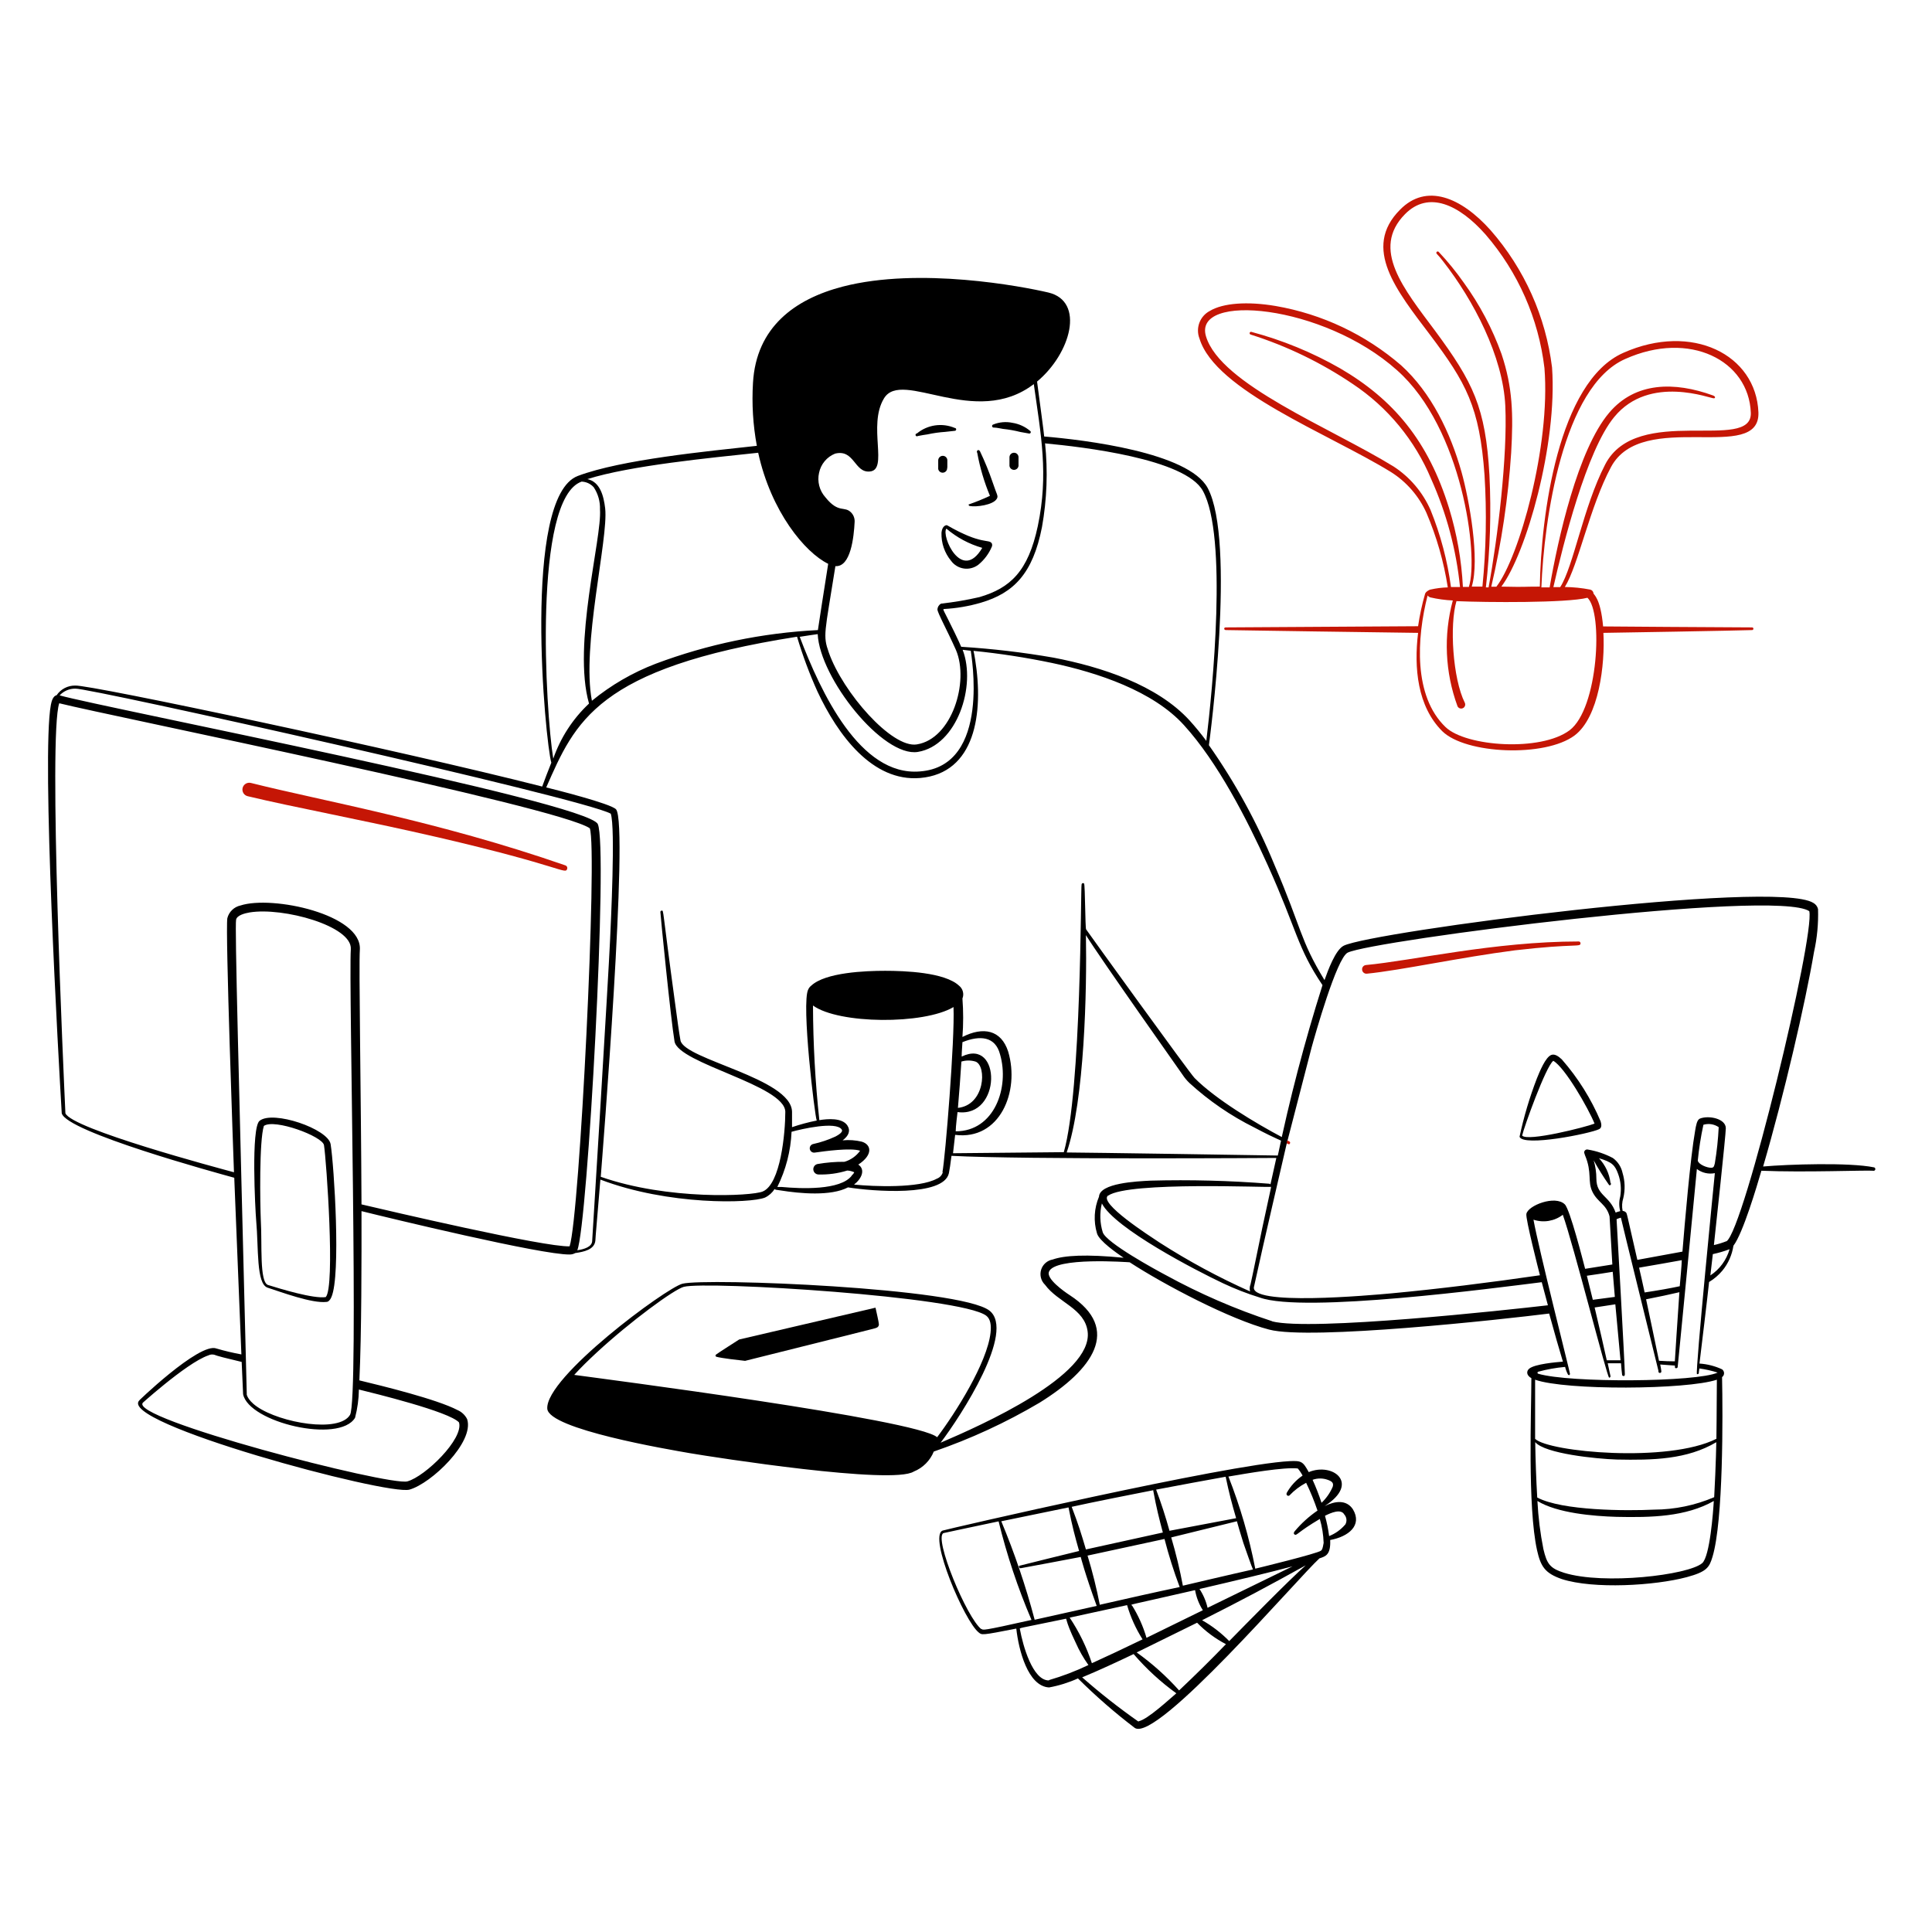 <svg width="154" height="154" viewBox="0 0 154 154" fill="none" xmlns="http://www.w3.org/2000/svg">
<path d="M110.866 37.622C112.111 38.406 113.097 39.539 113.702 40.88C114.515 42.782 115.086 44.777 115.404 46.821C114.934 46.833 114.467 46.892 114.009 46.997C113.955 46.997 113.649 47.158 113.595 47.327C113.35 48.176 113.163 49.042 113.036 49.917L97.705 50.01C97.528 50.01 97.551 50.217 97.705 50.224C97.705 50.224 111.702 50.439 113.036 50.446C112.698 53.237 112.982 56.303 114.96 58.281C116.822 60.12 123.154 60.381 125.507 58.626C127.462 57.161 127.945 52.93 127.807 50.446C128.267 50.446 138.631 50.263 139.658 50.224C139.686 50.224 139.714 50.213 139.734 50.193C139.754 50.173 139.765 50.145 139.765 50.117C139.765 50.088 139.754 50.061 139.734 50.041C139.714 50.021 139.686 50.01 139.658 50.01C137.91 50.01 127.784 49.933 127.784 49.933C127.577 47.633 127.017 47.403 127.017 47.296C127.011 47.225 126.983 47.158 126.936 47.104C126.889 47.05 126.826 47.013 126.757 46.997C126.09 46.867 125.413 46.797 124.733 46.79C125.806 45.065 126.726 40.374 128.413 37.231C130.912 32.547 140.317 37.009 140.164 32.869C139.98 28.27 134.875 25.687 129.394 28.125C124.189 30.424 122.832 41.156 122.74 46.759C121.169 46.759 121.928 46.805 119.674 46.759C121.644 44.138 124.151 35.399 123.714 29.29C123.213 25.235 121.507 21.424 118.815 18.351C116.454 15.706 113.687 14.587 111.602 16.711C108.536 19.777 111.357 23.203 113.978 26.676C116.861 30.509 117.941 32.417 118.332 37.875C118.516 40.836 118.459 43.807 118.164 46.759H117.313C117.972 44.605 117.121 39.86 116.5 37.63C115.611 34.479 114.093 31.306 111.686 29.121C108.843 26.666 105.385 25.031 101.683 24.391C99.422 24.008 97.49 24.154 96.44 24.782C96.054 24.983 95.755 25.32 95.603 25.727C95.45 26.135 95.453 26.585 95.612 26.99C96.884 31.152 105.884 34.556 110.866 37.622ZM129.547 28.615C134.675 26.315 139.397 28.73 139.558 32.9C139.681 36.097 130.459 32.134 127.945 37.032C126.197 40.42 125.423 45.157 124.365 46.798H123.821C124.587 43.417 126.466 35.897 128.673 33.237C131.494 29.796 136.408 31.804 136.622 31.75C136.707 31.75 136.791 31.612 136.538 31.52C133.472 30.409 130.352 30.432 128.267 32.9C125.76 35.859 124.181 42.988 123.522 46.821H122.863C123.07 41.455 124.572 30.8 129.547 28.615ZM118.723 37.867C118.417 32.456 117.42 30.47 114.392 26.369C111.909 23.035 109.249 19.853 111.993 17.071C113.863 15.17 116.301 16.304 118.417 18.696C121.007 21.695 122.641 25.4 123.108 29.336C123.606 35.545 121.077 44.46 119.275 46.767H118.869C119.689 43.257 120.22 39.686 120.456 36.089C120.632 33.023 120.578 30.892 119.689 28.224C118.959 26.193 117.944 24.276 116.677 22.529C116.072 21.667 115.406 20.85 114.684 20.083C114.665 20.061 114.639 20.047 114.61 20.044C114.581 20.041 114.553 20.05 114.53 20.068C114.508 20.086 114.494 20.113 114.491 20.142C114.488 20.17 114.497 20.199 114.515 20.221C114.707 20.422 114.886 20.634 115.052 20.858C117.443 23.924 119.804 28.401 119.988 32.356C120.172 36.311 119.383 42.911 118.654 46.821H118.44C118.778 43.849 118.873 40.855 118.723 37.867ZM126.535 47.648C127.799 48.806 127.401 56.495 125.109 58.212C122.817 59.929 116.845 59.522 115.22 57.951C112.66 55.49 112.921 50.883 113.794 47.465C113.849 47.536 113.924 47.59 114.009 47.618C114.598 47.754 115.199 47.836 115.803 47.863C115.052 50.645 115.184 53.591 116.178 56.295C116.215 56.373 116.281 56.432 116.361 56.461C116.442 56.489 116.53 56.485 116.608 56.449C116.685 56.412 116.744 56.346 116.773 56.266C116.802 56.185 116.798 56.096 116.761 56.019C115.795 54.088 115.535 49.795 116.094 47.917C118.486 48.024 124.886 48.07 126.535 47.648ZM111.357 29.512C116.554 34.111 117.888 44.299 117.083 46.782H116.608C116.499 44.652 116.128 42.544 115.504 40.504C113.848 35.138 111.073 31.842 106.819 29.359C104.596 28.087 102.218 27.111 99.744 26.453C99.715 26.446 99.685 26.451 99.66 26.466C99.635 26.481 99.617 26.505 99.609 26.534C99.602 26.562 99.607 26.593 99.622 26.618C99.637 26.643 99.662 26.661 99.69 26.668C102.579 27.584 105.32 28.911 107.831 30.608C110.614 32.461 112.788 35.096 114.078 38.182C115.302 40.909 116.079 43.816 116.378 46.79H115.657C115.374 44.686 114.828 42.626 114.032 40.658C113.41 39.242 112.39 38.038 111.096 37.193C106.029 34.073 97.298 30.654 96.133 26.821C95.052 23.303 105.47 24.238 111.357 29.512ZM45.073 68.982C34.863 65.433 25.71 63.846 20.015 62.412C19.944 62.392 19.87 62.387 19.798 62.397C19.725 62.406 19.655 62.43 19.592 62.467C19.529 62.504 19.474 62.553 19.43 62.612C19.387 62.671 19.355 62.738 19.338 62.81C19.321 62.881 19.319 62.955 19.331 63.027C19.343 63.099 19.37 63.168 19.409 63.23C19.449 63.292 19.5 63.345 19.561 63.386C19.622 63.427 19.69 63.456 19.762 63.47C23.426 64.352 28.96 65.364 34.947 66.751C44.836 69.051 45.05 69.733 45.211 69.258C45.228 69.203 45.224 69.143 45.198 69.092C45.172 69.04 45.127 69.001 45.073 68.982ZM125.983 75.183C125.983 75.165 125.979 75.147 125.972 75.13C125.965 75.114 125.955 75.098 125.942 75.085C125.929 75.073 125.914 75.062 125.897 75.055C125.881 75.049 125.863 75.045 125.845 75.045C119.122 75.045 112.583 76.578 108.881 76.923C108.836 76.927 108.792 76.94 108.752 76.961C108.712 76.982 108.677 77.011 108.648 77.046C108.619 77.081 108.598 77.121 108.585 77.165C108.573 77.208 108.569 77.254 108.574 77.299C108.578 77.344 108.591 77.388 108.612 77.429C108.633 77.469 108.662 77.505 108.697 77.534C108.732 77.563 108.772 77.585 108.815 77.599C108.859 77.612 108.905 77.617 108.95 77.613C111.663 77.345 116.362 76.317 120.762 75.75C125.645 75.183 125.99 75.528 125.983 75.183ZM102.825 91.135C102.832 91.122 102.836 91.109 102.837 91.094C102.838 91.08 102.837 91.066 102.833 91.052C102.828 91.039 102.821 91.026 102.812 91.016C102.803 91.005 102.792 90.996 102.779 90.989L102.587 90.89L102.541 91.12C102.672 91.181 102.771 91.281 102.825 91.135Z" fill="#C51605"/>
<path d="M149.385 93.051C147.415 92.645 142.548 92.806 140.539 92.982C142.195 87.325 143.905 79.951 144.594 75.888C144.844 74.764 144.952 73.613 144.916 72.462C144.891 72.358 144.845 72.261 144.78 72.177C144.716 72.092 144.634 72.022 144.541 71.971C141.475 70.047 109.348 74.271 107.11 75.382C106.443 75.712 105.845 77.375 105.577 78.126C103.592 74.861 103.799 74.087 101.583 68.928C100.203 65.568 98.452 62.372 96.363 59.4C96.417 58.993 98.54 43.133 96.263 38.894C94.73 36.058 86.429 35.062 83.232 34.793C83.232 34.625 82.834 31.727 82.665 30.416C85.363 28.163 86.498 24.016 83.569 23.318C81.492 22.828 73.29 21.264 67.181 22.843C63.348 23.839 60.282 26.078 60.021 30.508C59.918 32.191 60.021 33.88 60.328 35.537C56.364 35.974 49.542 36.626 46.062 37.936C41.585 39.623 43.471 59.208 43.946 60.795C43.686 61.439 43.441 62.09 43.218 62.696C32.065 59.852 7.098 54.547 5.987 54.647C5.697 54.644 5.411 54.712 5.155 54.845C4.898 54.979 4.678 55.174 4.515 55.414C4.216 55.483 4.109 55.904 4.055 56.18C3.289 60.258 4.676 84.612 4.921 88.743C5.328 90.23 17.14 93.457 18.673 93.879C18.75 95.895 19.156 105.906 19.241 107.961C18.574 107.839 17.913 107.683 17.263 107.493C15.898 106.933 10.671 112.023 11.13 111.602C9.13 113.38 30.9 119.229 32.64 118.738C34.38 118.248 37.822 114.959 37.239 113.127C37.078 112.801 36.806 112.543 36.473 112.399C34.825 111.533 30.463 110.467 28.646 110.03C28.822 106.32 28.822 100.234 28.815 96.539C30.969 97.076 43.195 100.034 45.403 99.996C45.561 99.998 45.717 99.959 45.855 99.881C46.56 99.781 47.388 99.605 47.457 98.885C47.457 98.67 47.633 96.8 47.856 94.025C53.26 96.087 59.814 95.933 60.979 95.458C61.293 95.307 61.559 95.07 61.746 94.776C61.799 94.845 61.822 94.83 62.229 94.891C63.762 95.136 66.215 95.366 67.594 94.646C69.549 94.96 75.214 95.412 75.636 93.519C75.689 93.266 75.766 92.752 75.843 92.131C81.515 92.438 101.66 92.3 101.737 92.3L101.269 94.408C101.257 94.391 101.241 94.376 101.222 94.367C101.204 94.358 101.183 94.353 101.162 94.354C101.162 94.293 101.162 94.308 101.162 94.354C98.023 94.107 94.873 94.025 91.725 94.109C90.606 94.163 87.655 94.301 87.601 95.389C87.21 96.314 87.153 97.347 87.441 98.31C87.609 98.915 89.035 99.897 89.564 100.257C86.567 99.958 84.819 100.073 83.914 100.395C83.699 100.432 83.499 100.529 83.335 100.673C83.171 100.818 83.051 101.005 82.988 101.214C82.924 101.423 82.92 101.646 82.975 101.857C83.03 102.068 83.143 102.26 83.301 102.411C84.328 103.821 86.467 104.296 86.697 106.144C87.134 109.647 78.227 113.61 74.976 114.998C76.609 112.851 80.986 106.098 78.863 104.465C76.502 102.648 56.257 101.851 54.395 102.326C53.084 102.664 43.448 109.785 43.624 112.292C43.747 113.924 53.229 115.526 54.992 115.833C56.978 116.17 71.144 118.378 72.838 117.297C73.197 117.152 73.523 116.936 73.797 116.662C74.071 116.388 74.287 116.062 74.432 115.703C77.368 114.694 80.193 113.389 82.864 111.809C87.08 109.195 89.441 105.96 85.271 103.239C84.773 102.917 83.408 101.936 83.608 101.384C84.037 100.165 89.962 100.617 90.047 100.617C92.799 102.411 98.065 105.178 101.169 105.983C104.45 106.849 119.781 105.17 123.484 104.703C123.905 106.236 124.312 107.662 124.58 108.536C124.005 108.582 122.364 108.727 121.905 109.087C121.652 109.287 121.659 109.624 122.066 109.854C122.066 112.422 121.751 120.103 122.518 123.568C122.809 124.863 123.146 125.4 124.488 125.867C127.025 126.687 131.9 126.396 134.453 125.714C136.04 125.285 136.247 124.947 136.5 124.104C137.374 121.237 137.328 112.775 137.266 109.77C137.315 109.734 137.355 109.687 137.383 109.633C137.41 109.58 137.425 109.52 137.425 109.459C137.425 109.399 137.41 109.339 137.383 109.285C137.355 109.231 137.315 109.184 137.266 109.149C136.699 108.886 136.088 108.73 135.465 108.689C135.572 107.83 136.147 103.032 136.231 102.188C136.632 101.948 136.99 101.642 137.289 101.284C137.758 100.714 138.063 100.028 138.171 99.299C138.937 98.294 140.041 94.546 140.401 93.32C143.82 93.465 148.833 93.266 149.301 93.32C149.337 93.331 149.375 93.327 149.408 93.31C149.441 93.293 149.466 93.263 149.477 93.228C149.489 93.192 149.485 93.153 149.468 93.12C149.451 93.087 149.421 93.062 149.385 93.051ZM45.771 109.593C46.284 109.026 46.89 108.436 47.534 107.838C50.27 105.308 53.751 102.763 54.51 102.572C56.349 102.096 76.555 103.338 78.61 104.871C78.955 105.132 79.024 105.638 78.955 106.244C78.679 108.651 76.165 112.621 74.7 114.561C73.045 113.135 47.963 109.892 45.771 109.593ZM83.332 35.345C86.26 35.621 94.47 36.564 95.88 39.124C97.873 42.727 96.647 55.015 96.156 59.055C95.727 58.48 95.282 57.936 94.83 57.437C92.231 54.586 87.77 53.152 83.991 52.424C81.563 52.001 79.114 51.712 76.655 51.558C76.579 51.558 76.701 51.673 76.096 50.431C75.191 48.568 75.137 48.599 75.229 48.545C76.234 48.492 77.23 48.322 78.196 48.039C80.787 47.273 82.328 45.74 83.056 42.014C83.451 39.806 83.534 37.553 83.301 35.322L83.332 35.345ZM76.732 51.795C77.215 51.864 77.345 51.857 77.383 51.88C77.383 52.071 79.062 61.078 73.313 61.492C68.56 61.883 65.433 55.214 63.746 50.761C64.36 50.661 64.85 50.592 65.18 50.546C65.341 54.041 70.369 60.381 73.16 59.936C76.295 59.423 77.836 54.655 76.732 51.795ZM65.287 37.691C65.356 37.349 65.509 37.03 65.733 36.762C65.956 36.494 66.243 36.286 66.567 36.158C68.1 35.782 68.1 37.691 69.319 37.584C70.852 37.484 69.143 33.927 70.461 31.758C71.895 29.366 77.705 34.203 82.404 30.616C82.972 34.655 83.592 37.798 82.726 41.922C81.96 45.54 80.534 46.874 78.073 47.595C77.062 47.828 76.038 48.002 75.007 48.116C74.925 48.163 74.856 48.229 74.806 48.309C74.756 48.39 74.728 48.482 74.723 48.576C74.723 48.844 75.49 50.216 76.203 51.819C77.268 54.333 75.881 58.901 73.075 59.338C71.082 59.653 67.181 55.184 66.069 52.025C65.579 50.63 65.724 50.577 66.59 45.127C67.809 45.211 68.062 42.827 68.123 41.593C68.136 41.331 68.045 41.075 67.87 40.88C67.319 40.274 66.866 40.98 65.793 39.638C65.559 39.378 65.391 39.065 65.303 38.726C65.215 38.387 65.209 38.032 65.287 37.691ZM60.435 36.089C61.462 40.78 64.16 44.038 66.015 44.943C65.678 47.096 65.295 49.496 65.195 50.224C60.772 50.446 56.41 51.351 52.264 52.907C50.422 53.612 48.706 54.608 47.181 55.858C46.338 51.489 48.507 42.95 48.239 40.527C48.117 39.5 47.825 38.411 46.821 38.189C50.255 37.108 56.617 36.495 60.435 36.089ZM46.361 38.389C46.544 38.395 46.724 38.438 46.89 38.516C47.056 38.593 47.205 38.704 47.327 38.841C47.672 39.362 47.847 39.979 47.825 40.604C47.994 42.904 45.61 51.382 46.951 56.081C45.659 57.292 44.681 58.799 44.1 60.473C43.486 56.74 42.467 39.745 46.361 38.389ZM18.819 73.312C18.88 72.952 19.54 72.791 19.9 72.73C22.56 72.293 28.087 73.811 27.964 75.658C27.78 78.395 28.623 111.556 27.902 112.775C27.044 114.239 22.353 113.426 20.482 112.123C19.631 111.533 19.647 111.027 19.67 111.126C19.018 85.025 18.712 73.91 18.819 73.312ZM36.587 113.38C36.978 114.683 33.905 117.68 32.479 118.079C31.053 118.478 10.034 113.035 11.406 111.793C10.77 112.368 14.825 108.635 16.611 108.037C16.754 107.966 16.916 107.947 17.071 107.984C17.278 108.076 18.091 108.283 19.264 108.559C19.332 110.176 19.378 111.134 19.378 111.134C19.831 113.388 27.044 115.09 28.301 113.012C28.494 112.276 28.597 111.519 28.608 110.759C29.781 111.05 35.798 112.514 36.587 113.38ZM45.403 99.345C43.387 99.421 30.838 96.478 28.815 96.002C28.776 87.019 28.592 76.946 28.684 75.704C28.868 72.883 21.694 71.35 19.164 72.178C18.913 72.233 18.683 72.357 18.499 72.536C18.314 72.714 18.184 72.941 18.121 73.19C17.953 74.209 18.612 92.354 18.65 93.442C17.401 93.105 5.696 89.985 5.213 88.736C5.082 85.915 3.833 58.641 4.722 56.057C8.892 57.1 44.506 64.283 47.013 66.023C47.641 67.747 46.208 96.907 45.403 99.345ZM47.204 98.892C47.204 99.406 46.522 99.582 46.016 99.659C46.844 97.674 48.492 67.464 47.649 65.685C46.806 63.907 8.348 56.433 4.753 55.429C4.913 55.256 5.107 55.119 5.324 55.026C5.541 54.934 5.774 54.888 6.01 54.892C7.075 54.816 46.399 63.6 48.684 64.858C49.067 65.961 48.684 73.65 48.63 74.915C48.492 77.966 47.235 98.478 47.204 98.892ZM67.901 93.703C67.004 94.899 63.823 94.753 62.328 94.615H61.96C62.642 93.244 63.029 91.745 63.095 90.215C63.861 90 66.667 89.349 67.096 90.039C67.227 90.238 66.813 90.476 66.598 90.591C66.031 90.854 65.437 91.054 64.827 91.189C64.737 91.206 64.657 91.258 64.605 91.335C64.553 91.411 64.534 91.504 64.551 91.595C64.569 91.685 64.621 91.765 64.697 91.817C64.773 91.869 64.867 91.888 64.958 91.871C65.724 91.763 67.817 91.472 68.56 91.725C68.254 92.15 67.814 92.461 67.311 92.607C66.594 92.602 65.878 92.661 65.172 92.783C65.07 92.802 64.979 92.858 64.916 92.94C64.853 93.022 64.822 93.125 64.83 93.228C64.838 93.331 64.883 93.428 64.957 93.5C65.032 93.572 65.13 93.614 65.234 93.618C66.012 93.641 66.789 93.535 67.533 93.304C67.727 93.312 67.917 93.359 68.093 93.442C68.044 93.545 67.97 93.635 67.878 93.703H67.901ZM75.153 93.434C75.12 93.554 75.059 93.664 74.975 93.754C74.891 93.845 74.786 93.914 74.67 93.956C73.252 94.722 69.672 94.584 68.077 94.423C68.668 93.971 69.013 93.235 68.415 92.829C69.595 92.062 69.472 91.242 68.698 91.004C68.197 90.883 67.679 90.847 67.165 90.897C67.648 90.537 67.825 90.131 67.533 89.694C67.112 89.096 66 89.172 65.31 89.287C64.982 86.253 64.813 83.203 64.804 80.15C66.851 81.637 73.635 81.683 76.004 80.273C76.118 82.848 75.344 92.315 75.122 93.434H75.153ZM68.576 91.694C68.576 91.694 68.553 91.71 68.553 91.694H68.576ZM85.026 91.863C86.444 87.716 86.643 78.931 86.559 74.539C87.747 76.448 94.224 85.6 94.27 85.677C94.428 85.918 94.613 86.139 94.822 86.336C96.367 87.748 98.101 88.937 99.974 89.87C101.974 90.928 102.135 90.874 102.12 90.959L101.852 92.108C101.721 92.101 86.199 91.863 85.003 91.863H85.026ZM88.33 95.305C89.978 94.155 101.185 94.676 101.307 94.6V94.684C100.234 99.82 99.82 101.675 99.69 102.349C99.759 102.051 100.181 100.05 100.663 97.835C101.001 96.209 101.43 94.278 101.867 92.231C102.066 91.296 102.197 90.698 102.204 90.652C100.104 89.54 96.9 87.624 95.221 85.93C94.799 85.501 86.651 74.209 86.574 74.079C86.498 73.949 86.498 70.584 86.413 70.43C86.397 70.413 86.376 70.401 86.353 70.396C86.33 70.391 86.306 70.393 86.284 70.402C86.262 70.412 86.244 70.427 86.231 70.447C86.219 70.468 86.213 70.491 86.214 70.515C86.137 70.515 86.214 86.903 84.796 91.84L75.965 91.924C76.019 91.495 76.073 90.997 76.134 90.46C79.691 90.912 81.308 87.011 80.365 83.83C79.806 82.082 78.365 81.814 76.716 82.657C76.793 81.636 76.793 80.611 76.716 79.591C76.787 79.414 76.8 79.22 76.751 79.036C76.703 78.853 76.597 78.689 76.448 78.571C75.306 77.498 72.109 77.383 70.553 77.383C68.997 77.383 65.793 77.506 64.659 78.571C64.559 78.648 64.48 78.748 64.429 78.862C63.846 79.912 64.965 89.119 65.103 89.318C64.436 89.451 63.778 89.628 63.133 89.847V88.621C63.087 85.945 54.532 84.458 54.241 82.933C54.142 82.412 53.981 81.246 53.797 79.867C52.762 72.293 52.915 72.584 52.746 72.584C52.718 72.584 52.691 72.596 52.67 72.616C52.65 72.636 52.639 72.663 52.639 72.692C52.639 72.899 53.467 81.239 53.766 83.009C54.065 84.78 62.558 86.497 62.597 88.621C62.597 90.276 62.229 94.385 60.795 94.975C59.929 95.343 53.229 95.68 47.886 93.802C48.002 92.315 50.133 65.693 49.105 64.513C48.714 64.06 44.123 62.91 43.54 62.765C45.84 57.552 47.541 53.26 63.532 50.753C63.976 52.241 64.519 53.699 65.157 55.115C66.782 58.587 69.534 62.336 73.344 62.014C77.721 61.638 78.426 56.893 77.728 52.562C77.682 52.255 77.636 52.056 77.598 51.88C79.701 52.09 81.792 52.413 83.861 52.846C87.471 53.612 91.909 55.069 94.385 57.813C97.061 60.757 99.399 65.302 101.039 68.936C103.4 74.163 103.385 75.513 105.416 78.525C103.988 83.032 102.79 87.609 101.829 92.239C101.522 93.672 101.062 95.857 100.625 97.842C99.989 100.908 99.606 102.848 99.644 102.441C99.575 102.855 99.644 102.84 99.644 102.94C97.145 101.825 94.734 100.523 92.431 99.046C91.626 98.509 87.517 95.88 88.33 95.29V95.305ZM76.655 84.221C76.655 83.822 76.701 83.454 76.716 83.071C78.104 82.511 79.338 82.596 79.714 84.044C80.48 86.674 79.269 90.177 76.18 90.177C76.18 89.809 76.31 88.758 76.326 88.644C79.852 89.119 79.829 82.665 76.655 84.221ZM76.356 88.314C76.463 87.103 76.555 85.823 76.632 84.619C76.999 84.506 77.392 84.506 77.759 84.619C78.671 84.949 78.525 88.115 76.318 88.314H76.356ZM101.43 105.324C98.48 104.359 95.627 103.122 92.906 101.629C92.139 101.223 88.169 99.061 87.9 98.225C87.669 97.479 87.645 96.684 87.831 95.926C88.859 97.927 95.374 101.292 97.467 102.28C98.425 102.733 99.414 103.117 100.426 103.43C103.967 104.695 119.16 102.664 122.893 102.204C122.939 102.365 123.261 103.599 123.384 104.044C120.134 104.419 104.481 106.129 101.392 105.324H101.43ZM135.679 124.602C134.56 125.553 127.845 126.35 124.679 125.369C123.53 125.009 123.3 124.641 123.024 123.476C122.772 122.211 122.613 120.93 122.548 119.643C124.12 120.609 127.002 120.854 128.849 120.908C131.632 120.969 134.369 120.908 136.607 119.643C136.561 120.455 136.3 124.073 135.679 124.602ZM136.63 119.344C135.118 119.991 133.491 120.327 131.847 120.333C129.654 120.44 124.518 120.425 122.533 119.367C122.449 117.926 122.395 116.385 122.372 114.952C123.139 115.871 127.224 116.285 128.857 116.339C131.77 116.4 134.476 116.339 136.806 114.959C136.806 114.883 136.783 116.699 136.638 119.344H136.63ZM136.806 114.691C132.974 116.623 123.461 115.749 122.364 114.691V109.977C124.802 110.843 134.438 110.782 136.852 109.977C136.837 110.858 136.845 112.652 136.814 114.691H136.806ZM135.273 109.532C135.301 109.54 135.33 109.537 135.355 109.524C135.381 109.511 135.401 109.49 135.411 109.463C135.411 109.463 135.411 109.325 135.457 109.08C135.951 109.148 136.438 109.258 136.914 109.409C135.235 110.176 125.132 110.245 122.61 109.501C122.593 109.496 122.578 109.485 122.567 109.471C122.556 109.456 122.551 109.439 122.551 109.421C122.551 109.403 122.556 109.385 122.567 109.371C122.578 109.356 122.593 109.346 122.61 109.34C123.312 109.149 124.031 109.021 124.756 108.957C124.807 109.17 124.884 109.376 124.986 109.57C125.047 109.632 125.147 109.639 125.139 109.486C125.132 109.333 122.617 99.406 122.234 97.221C122.626 97.352 123.044 97.385 123.452 97.317C123.859 97.248 124.244 97.082 124.572 96.83C125.415 99.191 128.106 109.816 128.267 109.816C128.296 109.814 128.323 109.801 128.343 109.779C128.363 109.758 128.374 109.73 128.374 109.701L128.152 108.666H129.21C129.21 108.811 129.294 109.555 129.302 109.609C129.309 109.662 129.532 109.793 129.516 109.509C129.516 108.819 128.872 97.39 128.857 97.183C128.967 97.13 129.083 97.089 129.202 97.06C129.286 97.474 131.985 108.405 132.192 109.256C132.192 109.333 132.192 109.463 132.337 109.432C132.483 109.402 132.422 109.264 132.337 108.765L133.51 108.85V108.98C133.51 109.103 133.702 109.072 133.725 108.98C133.725 109.064 135.151 94.354 135.258 93.181C135.46 93.335 135.692 93.443 135.939 93.5C136.186 93.557 136.443 93.561 136.691 93.511C136.676 93.626 135.105 109.478 135.266 109.532H135.273ZM128.374 94.293C128.283 93.556 127.961 92.866 127.454 92.323C128.505 92.637 128.727 92.867 128.987 93.588C129.195 94.162 129.25 94.78 129.148 95.382C129.045 95.76 129.045 96.16 129.148 96.539C129.023 96.568 128.9 96.606 128.781 96.654C128.305 95.297 127.247 95.312 127.247 93.948C127.246 93.455 127.174 92.964 127.033 92.492C127.404 93.164 127.811 93.817 128.252 94.446C128.328 94.546 128.474 94.4 128.382 94.293H128.374ZM128.758 103.967C128.796 104.342 129.095 107.6 129.171 108.428H128.075C127.845 107.393 127.5 105.86 127.109 104.22L128.758 103.967ZM128.712 103.377L126.964 103.607C126.81 102.97 126.649 102.326 126.489 101.69C127.194 101.591 127.884 101.483 128.551 101.376C128.581 101.706 128.689 103.039 128.719 103.377H128.712ZM131.095 103.024C130.973 102.441 130.674 101.123 130.651 101.046C131.318 100.931 133.587 100.54 134.054 100.448C134.054 100.778 133.924 102.173 133.893 102.526C133.15 102.687 132.199 102.855 131.08 103.024H131.095ZM133.863 103.024C133.725 105.009 133.51 108.329 133.502 108.513C133.104 108.513 132.682 108.497 132.238 108.467C132.054 107.539 131.264 103.821 131.21 103.568C132.245 103.361 133.135 103.177 133.87 103.001L133.863 103.024ZM135.327 92.545C135.42 91.574 135.571 90.609 135.779 89.655C135.984 89.594 136.199 89.579 136.41 89.612C136.621 89.646 136.822 89.726 136.998 89.847C136.952 90.81 136.85 91.77 136.691 92.722C136.622 92.99 136.607 93.059 136.431 93.082C136.086 93.105 135.388 92.814 135.335 92.522L135.327 92.545ZM136.331 101.683C136.4 101.115 136.469 100.54 136.53 99.966C136.984 99.87 137.43 99.74 137.864 99.575C137.622 100.43 137.081 101.17 136.339 101.66L136.331 101.683ZM137.611 98.938C137.288 99.067 136.954 99.169 136.615 99.245C136.753 97.957 137.565 90.46 137.565 89.931C137.565 89.165 136.201 88.881 135.495 89.165C135.258 89.272 135.189 89.724 135.12 90.123C134.737 92.262 134.284 97.597 134.108 99.766L130.513 100.425C129.616 96.516 129.693 96.731 129.593 96.631C129.524 96.566 129.435 96.528 129.34 96.524C129.269 96.182 129.288 95.829 129.394 95.496C129.552 94.834 129.531 94.14 129.332 93.488C129.23 93.014 128.958 92.594 128.566 92.308C127.942 91.977 127.269 91.749 126.573 91.633C126.536 91.623 126.498 91.622 126.461 91.63C126.424 91.638 126.389 91.655 126.36 91.679C126.331 91.703 126.308 91.733 126.293 91.768C126.278 91.803 126.271 91.841 126.274 91.878C126.29 91.944 126.311 92.007 126.335 92.07C126.933 93.496 126.519 94.147 126.933 94.998C127.347 95.849 128.045 95.979 128.298 96.961C128.298 97.037 128.512 100.579 128.52 100.793L126.351 101.138C126.197 100.556 125.147 96.409 124.733 96.002C123.967 95.236 121.774 96.094 121.667 96.769C121.598 97.152 122.648 101.261 122.748 101.652C118.8 102.227 114.615 102.748 110.912 103.093C109.295 103.239 99.414 104.143 99.966 102.526C100.732 98.984 102.266 92.484 102.572 91.12V91.012C102.572 90.897 102.626 90.782 102.572 91.12C102.572 91.004 102.618 90.936 102.633 90.897L104.55 83.485C104.803 82.573 106.543 76.371 107.424 75.934C109.379 74.968 141.505 70.814 144.219 72.63C144.679 74.6 139.029 98.003 137.619 98.946L137.611 98.938Z" fill="black"/>
<path d="M75.513 37.285V36.694C75.513 36.599 75.475 36.507 75.407 36.44C75.34 36.372 75.248 36.334 75.153 36.334C75.056 36.334 74.964 36.372 74.895 36.439C74.826 36.507 74.787 36.598 74.785 36.694V37.384C74.802 37.475 74.853 37.557 74.928 37.611C75.004 37.665 75.097 37.688 75.189 37.675C75.281 37.662 75.364 37.615 75.422 37.542C75.479 37.469 75.506 37.377 75.498 37.285H75.513ZM124.503 84.458C124.281 84.243 123.967 83.99 123.675 84.082C123.192 84.236 122.71 85.462 122.503 85.968C121.921 87.478 121.46 89.031 121.123 90.614C121.437 91.426 126.742 90.361 127.462 90.008C127.692 89.901 127.661 89.625 127.585 89.379C126.826 87.585 125.786 85.924 124.503 84.458ZM121.33 90.514C121.468 89.878 123.215 85.002 123.813 84.558C124.741 85.087 126.604 88.337 127.102 89.563C126.412 89.839 121.728 91.028 121.33 90.514ZM58.917 106.772C58.841 106.826 57.169 107.884 57.093 107.961C57.075 107.968 57.059 107.981 57.048 107.997C57.037 108.014 57.032 108.033 57.032 108.053C57.032 108.072 57.037 108.091 57.048 108.108C57.059 108.124 57.075 108.137 57.093 108.145C57.522 108.267 58.956 108.428 59.392 108.474C69.879 105.845 69.948 105.845 69.818 105.845C69.888 105.835 69.952 105.799 69.996 105.743C70.041 105.687 70.062 105.617 70.055 105.546C70.055 105.416 69.848 104.511 69.787 104.235L58.917 106.772ZM79.231 34.081C79.445 34.081 79.867 34.18 79.951 34.188C80.417 34.236 80.878 34.318 81.331 34.433L82.021 34.556C82.047 34.562 82.075 34.559 82.099 34.547C82.124 34.536 82.143 34.516 82.154 34.491C82.165 34.466 82.167 34.438 82.159 34.412C82.152 34.386 82.135 34.364 82.113 34.349C81.713 34.01 81.228 33.787 80.71 33.705C80.198 33.595 79.664 33.64 79.177 33.835C79.161 33.839 79.146 33.845 79.132 33.855C79.119 33.864 79.107 33.876 79.098 33.89C79.089 33.904 79.083 33.919 79.08 33.936C79.078 33.952 79.078 33.968 79.081 33.985C79.085 34.001 79.091 34.016 79.101 34.029C79.11 34.043 79.122 34.055 79.136 34.063C79.15 34.072 79.166 34.078 79.182 34.081C79.198 34.084 79.215 34.084 79.231 34.081ZM73.16 34.755C73.367 34.709 73.811 34.64 73.926 34.625C74.391 34.523 74.862 34.457 75.337 34.425L76.103 34.341C76.134 34.341 76.163 34.329 76.185 34.307C76.206 34.286 76.218 34.257 76.218 34.226C76.218 34.196 76.206 34.166 76.185 34.145C76.163 34.123 76.134 34.111 76.103 34.111C75.609 33.902 75.067 33.832 74.536 33.909C74.005 33.986 73.505 34.207 73.091 34.548C73.073 34.548 73.055 34.552 73.038 34.561C73.022 34.569 73.008 34.581 72.998 34.596C72.987 34.611 72.98 34.628 72.977 34.646C72.974 34.664 72.976 34.682 72.982 34.699C72.987 34.717 72.997 34.732 73.01 34.745C73.023 34.758 73.039 34.767 73.056 34.773C73.074 34.778 73.092 34.779 73.11 34.776C73.128 34.773 73.145 34.766 73.16 34.755ZM80.825 36.089C80.73 36.089 80.638 36.127 80.57 36.194C80.503 36.262 80.465 36.354 80.465 36.449V37.139C80.478 37.235 80.529 37.321 80.606 37.379C80.683 37.437 80.779 37.463 80.875 37.45C80.971 37.436 81.057 37.386 81.115 37.309C81.173 37.232 81.199 37.135 81.186 37.039V36.449C81.187 36.401 81.178 36.354 81.16 36.31C81.142 36.266 81.116 36.226 81.082 36.192C81.049 36.158 81.008 36.132 80.964 36.114C80.92 36.096 80.873 36.088 80.825 36.089ZM21.333 102.641C22.399 102.986 24.882 103.913 26.025 103.775C26.163 103.775 26.316 103.637 26.416 103.392C27.182 101.667 26.63 92.898 26.354 91.204C26.163 89.985 21.755 88.475 20.689 89.341C20 89.901 20.344 96.393 20.421 97.298C20.62 99.483 20.413 102.342 21.333 102.641ZM21.034 89.747C21.862 89.149 25.703 90.567 25.825 91.28C26.017 92.484 26.73 102.602 25.963 103.392C24.974 103.538 22.353 102.733 21.364 102.426C20.666 102.196 20.904 99.145 20.789 97.26C20.735 95.987 20.651 90.936 21.034 89.747ZM75.505 41.876C75.486 41.867 75.465 41.862 75.444 41.862C75.423 41.862 75.402 41.867 75.383 41.876C75.191 41.945 75.076 42.16 75.046 42.474C75.021 43.286 75.293 44.08 75.812 44.705C75.934 44.871 76.087 45.011 76.264 45.116C76.441 45.221 76.637 45.29 76.841 45.318C77.045 45.346 77.252 45.332 77.451 45.278C77.649 45.224 77.835 45.131 77.997 45.004C78.459 44.623 78.822 44.137 79.055 43.586C79.076 43.543 79.086 43.495 79.086 43.448C79.086 43.4 79.076 43.353 79.055 43.31C78.817 42.942 78.25 43.463 75.505 41.876ZM75.436 42.137C76.269 42.846 77.244 43.369 78.296 43.67C76.655 46.46 75.007 42.697 75.436 42.137ZM77.314 40.336C77.805 40.428 79.162 40.259 79.453 39.761C79.599 39.523 79.453 39.446 79.131 38.465C78.841 37.613 78.501 36.778 78.112 35.966C77.974 35.752 77.797 35.966 77.897 36.096C78.11 37.272 78.449 38.421 78.909 39.523C78.354 39.783 77.786 40.013 77.207 40.213C77.206 40.228 77.208 40.243 77.213 40.258C77.218 40.272 77.225 40.285 77.235 40.297C77.245 40.308 77.257 40.317 77.271 40.324C77.285 40.331 77.299 40.334 77.314 40.336ZM105.585 120.049C108.459 118.225 106.221 116.546 104.32 117.343C103.852 116.492 103.745 116.423 102.787 116.469C97.812 116.722 75.344 121.919 75.13 122.004C73.995 122.471 76.877 129.24 78.02 130.129C78.28 130.328 78.196 130.367 81.009 129.815C81.193 131.486 81.921 134.414 83.623 134.506C84.416 134.361 85.189 134.119 85.923 133.786C87.344 135.2 88.858 136.519 90.453 137.733C92.216 138.914 103.484 125.752 105.171 124.219C105.654 124.058 106.083 123.951 106.029 122.755C107.486 122.487 108.613 121.59 107.838 120.302C107.317 119.52 106.413 119.643 105.585 120.049ZM105.853 117.964C106.167 118.079 106.328 118.202 106.229 118.516C106.022 118.996 105.72 119.429 105.34 119.788C105.136 119.165 104.898 118.553 104.627 117.956C105.023 117.813 105.458 117.816 105.853 117.964ZM97.697 117.711C97.981 119.053 98.172 119.781 98.532 121.015L93.22 122.019C92.915 120.91 92.559 119.815 92.155 118.738C93.159 118.547 96.877 117.849 97.697 117.711ZM89.84 127.945C90.121 128.908 90.537 129.826 91.074 130.673C89.602 131.386 88.215 132.038 87.034 132.574C86.611 131.289 86.015 130.067 85.264 128.941L89.84 127.945ZM87.671 127.945C87.411 126.613 87.084 125.295 86.689 123.997L92.822 122.671C93.156 123.969 93.561 125.249 94.033 126.503C91.925 126.948 89.725 127.446 87.671 127.914V127.945ZM90.223 127.983C90.139 127.86 89.618 128.044 95.259 126.749C95.359 127.318 95.57 127.863 95.88 128.351L91.388 130.551C91.122 129.635 90.73 128.761 90.223 127.952V127.983ZM95.589 126.664C98.502 125.99 101.177 125.346 103.025 124.855L96.256 128.159C96.131 127.615 95.907 127.098 95.597 126.634L95.589 126.664ZM94.293 126.427C94.048 125.119 93.736 123.824 93.358 122.548L98.594 121.26C98.594 121.299 98.947 122.479 99.108 122.985C99.184 123.215 99.836 125.07 99.874 125.101C98.287 125.453 94.416 126.365 94.286 126.396L94.293 126.427ZM91.925 118.815C92.178 120.21 92.415 121.115 92.691 122.157L86.559 123.506C86.199 122.287 85.954 121.49 85.424 120.11C86.62 119.834 91.005 118.961 91.933 118.784L91.925 118.815ZM85.172 120.156C85.471 121.689 85.693 122.494 86.015 123.629C85.501 123.744 81.308 124.794 81.308 124.794C81.155 124.794 81.216 125.032 81.37 125.001C81.37 125.001 85.915 124.158 86.145 124.104C86.145 124.104 86.475 125.423 87.418 128.006L82.473 129.11C81.766 126.436 80.877 123.813 79.813 121.26L85.172 120.156ZM78.234 129.869C77.069 128.995 74.402 122.556 75.206 122.203C75.206 122.203 76.962 121.82 79.599 121.268C80.256 123.954 81.133 126.582 82.22 129.125C78.188 130.03 78.365 129.938 78.242 129.838L78.234 129.869ZM83.6 133.947C82.305 133.947 81.531 131.149 81.3 129.876C81.3 129.731 80.894 129.876 84.903 129.041C85.103 129.002 84.788 128.949 85.746 130.942C86.021 131.568 86.36 132.164 86.758 132.72C85.75 133.203 84.704 133.603 83.631 133.916L83.6 133.947ZM90.744 137.227C89.186 136.135 87.689 134.958 86.26 133.701C87.579 133.157 89.073 132.46 90.361 131.846C91.369 133.018 92.512 134.068 93.765 134.974C93.243 135.418 91.473 137.059 90.775 137.197L90.744 137.227ZM93.987 134.744C92.975 133.614 91.841 132.598 90.606 131.716L95.42 129.347C96.091 130.036 96.867 130.613 97.72 131.057C96.514 132.304 95.28 133.523 94.018 134.713L93.987 134.744ZM97.981 130.811C97.341 130.159 96.614 129.599 95.819 129.148C99.115 127.485 101.008 126.473 104.082 124.771C102.718 125.974 99.253 129.516 98.011 130.781L97.981 130.811ZM105.294 123.606C104.964 123.843 100.449 124.947 100.058 125.039C99.57 122.532 98.854 120.073 97.919 117.696C99.406 117.443 102.35 116.929 103.446 117.052C103.594 117.226 103.723 117.416 103.829 117.619C103.306 117.975 102.873 118.447 102.565 118.999C102.488 119.191 102.687 119.29 102.787 119.198C103.17 118.792 103.619 118.453 104.113 118.194C104.461 118.913 104.763 119.653 105.018 120.409C104.336 120.875 103.723 121.432 103.193 122.065C103.094 122.188 103.124 122.28 103.193 122.318C103.377 122.425 103.392 122.149 105.202 121.076C105.384 121.697 105.487 122.338 105.508 122.985C105.47 123.123 105.447 123.476 105.324 123.575L105.294 123.606ZM107.202 121.551C106.86 121.944 106.429 122.248 105.945 122.441C105.875 121.894 105.764 121.354 105.615 120.823C106.114 120.57 106.888 120.248 107.149 120.716C107.247 120.824 107.308 120.96 107.323 121.105C107.338 121.249 107.307 121.395 107.233 121.521L107.202 121.551Z" fill="black"/>
</svg>
